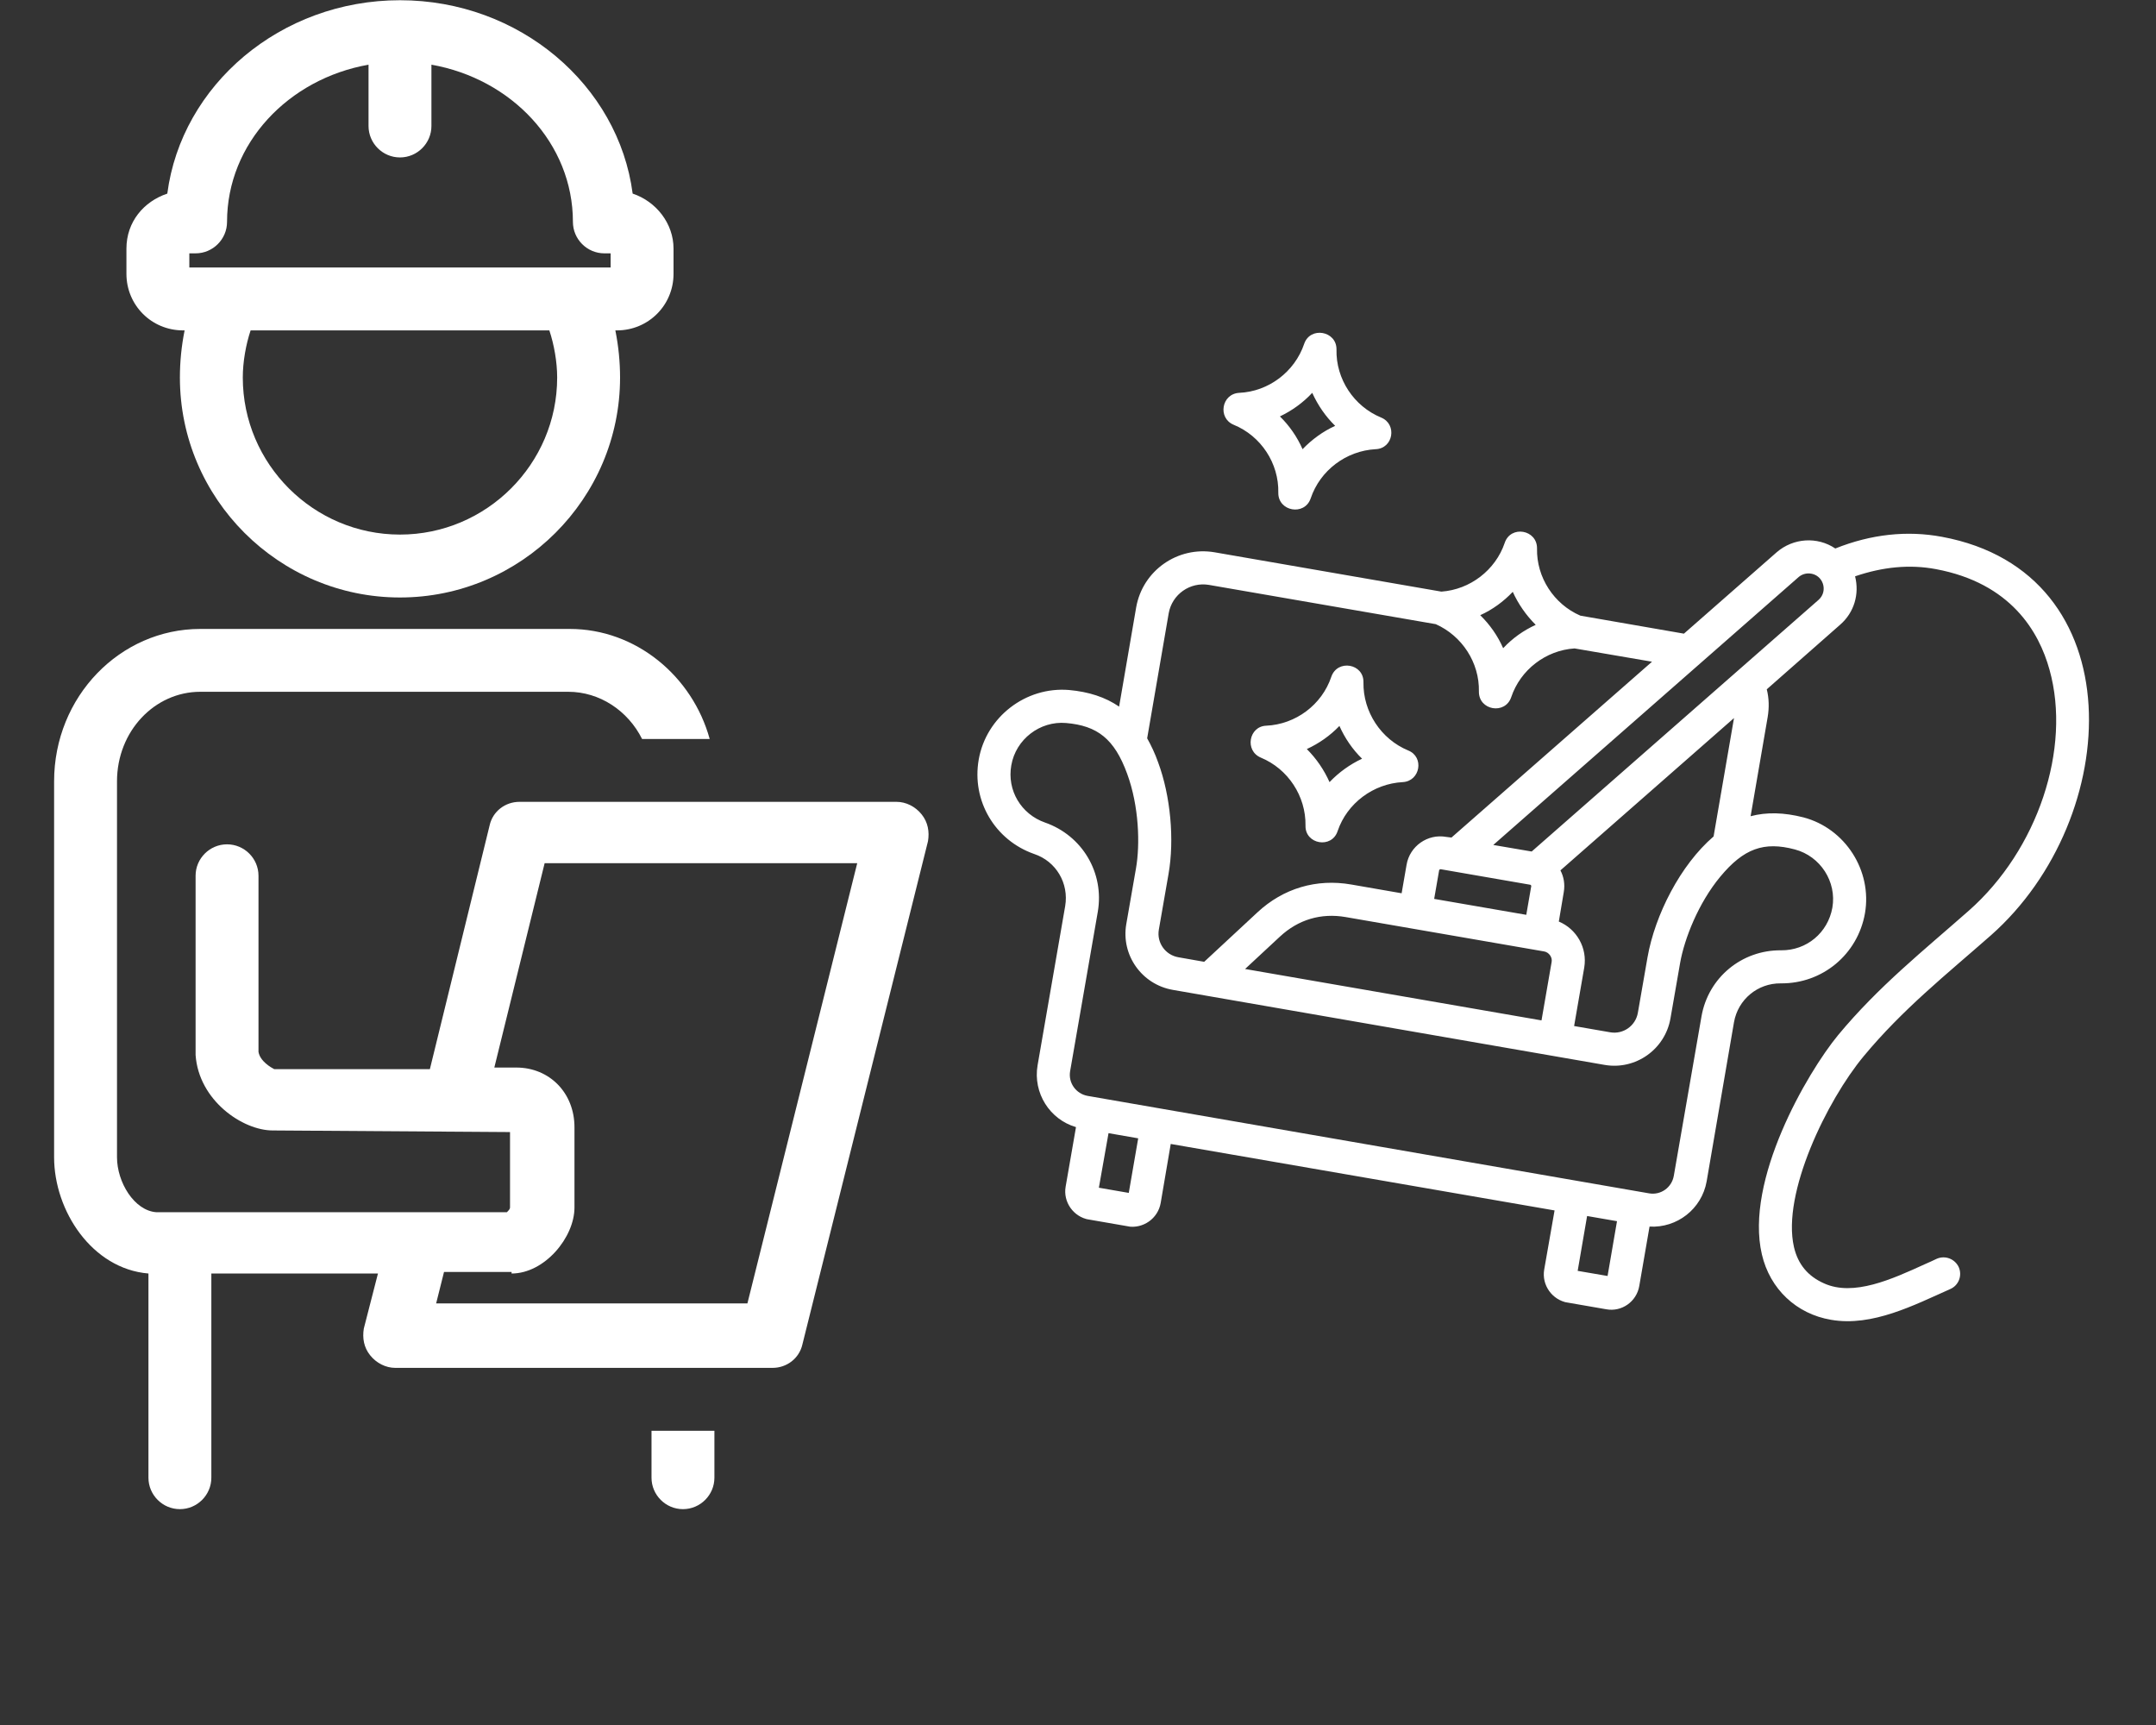 <?xml version="1.0" encoding="UTF-8"?> <svg xmlns="http://www.w3.org/2000/svg" xmlns:xlink="http://www.w3.org/1999/xlink" width="50" zoomAndPan="magnify" viewBox="0 0 37.5 30" height="40" preserveAspectRatio="xMidYMid meet" version="1.2"><rect x="0" y="0" width="37.5" height="30" fill="#333333" stroke="none"/><defs><clipPath id="186200b6f1"><path d="M 0.832 10 L 16.801 10 L 16.801 27 L 0.832 27 Z M 0.832 10 "></path></clipPath><clipPath id="c5d371ce7f"><path d="M 2 0.004 L 12 0.004 L 12 11 L 2 11 Z M 2 0.004 "></path></clipPath><clipPath id="6602a5de69"><path d="M 17 5 L 36.652 5 L 36.652 23 L 17 23 Z M 17 5 "></path></clipPath><clipPath id="d7a1037d14"><path d="M 18.457 4.922 L 38.48 8.395 L 35.75 24.125 L 15.727 20.652 Z M 18.457 4.922 "></path></clipPath><clipPath id="2cae57a830"><path d="M 18.457 4.922 L 38.48 8.395 L 35.75 24.125 L 15.727 20.652 Z M 18.457 4.922 "></path></clipPath></defs><g id="a437025ce7"><path style=" stroke:none;fill-rule:nonzero;fill:#ffffff;fill-opacity:1;" d="M 12.426 25.699 L 12.426 24.883 L 11.332 24.883 L 11.332 25.699 C 11.332 26 11.578 26.246 11.879 26.246 C 12.18 26.246 12.426 26 12.426 25.699 Z M 12.426 25.699 "></path><g clip-rule="nonzero" clip-path="url(#186200b6f1)"><path style=" stroke:none;fill-rule:nonzero;fill:#ffffff;fill-opacity:1;" d="M 2.582 22.148 L 2.582 25.699 C 2.582 26 2.828 26.246 3.129 26.246 C 3.43 26.246 3.676 26 3.676 25.699 L 3.676 22.148 L 6.574 22.148 L 6.328 23.105 C 6.301 23.27 6.328 23.434 6.438 23.57 C 6.547 23.707 6.711 23.789 6.875 23.789 L 13.438 23.789 C 13.684 23.789 13.902 23.625 13.957 23.379 L 16.141 14.629 C 16.168 14.465 16.141 14.301 16.031 14.164 C 15.922 14.027 15.758 13.945 15.594 13.945 L 9.035 13.945 C 8.789 13.945 8.57 14.109 8.516 14.355 L 7.477 18.594 L 4.77 18.594 C 4.715 18.566 4.523 18.457 4.496 18.293 L 4.496 15.23 C 4.496 14.93 4.25 14.684 3.949 14.684 C 3.648 14.684 3.402 14.93 3.402 15.23 L 3.402 18.32 C 3.402 18.32 3.402 18.348 3.402 18.348 C 3.457 19.141 4.223 19.66 4.742 19.66 L 8.871 19.688 L 8.871 21 C 8.871 21.027 8.844 21.055 8.816 21.082 L 2.719 21.082 C 2.336 21.055 2.035 20.562 2.035 20.125 L 2.035 13.59 C 2.035 12.715 2.691 12.031 3.484 12.031 L 9.883 12.031 C 10.43 12.031 10.922 12.359 11.168 12.852 L 12.344 12.852 C 12.043 11.758 11.059 10.938 9.91 10.938 L 3.484 10.938 C 2.09 10.938 0.941 12.113 0.941 13.59 L 0.941 20.125 C 0.941 21.055 1.598 22.066 2.582 22.148 Z M 8.898 22.148 C 9.473 22.148 9.992 21.52 9.992 21 L 9.992 19.605 C 9.992 19.004 9.555 18.566 8.98 18.566 L 8.598 18.566 L 9.473 15.012 L 14.91 15.012 L 13 22.668 L 7.586 22.668 L 7.723 22.121 L 8.898 22.121 Z M 8.898 22.148 "></path></g><g clip-rule="nonzero" clip-path="url(#c5d371ce7f)"><path style=" stroke:none;fill-rule:nonzero;fill:#ffffff;fill-opacity:1;" d="M 11.715 4.762 L 11.715 4.324 C 11.715 3.887 11.414 3.504 11.004 3.367 C 10.758 1.48 9.035 0.004 6.957 0.004 C 4.879 0.004 3.156 1.48 2.91 3.367 C 2.5 3.504 2.199 3.859 2.199 4.324 L 2.199 4.762 C 2.199 5.309 2.637 5.746 3.184 5.746 L 3.211 5.746 C 3.156 6.02 3.129 6.293 3.129 6.566 C 3.129 8.672 4.852 10.391 6.957 10.391 C 9.062 10.391 10.785 8.672 10.785 6.566 C 10.785 6.293 10.758 6.02 10.703 5.746 L 10.73 5.746 C 11.277 5.746 11.715 5.309 11.715 4.762 Z M 3.293 4.406 L 3.402 4.406 C 3.703 4.406 3.949 4.16 3.949 3.859 C 3.949 2.492 5.016 1.371 6.41 1.125 L 6.41 2.191 C 6.41 2.492 6.656 2.738 6.957 2.738 C 7.258 2.738 7.504 2.492 7.504 2.191 L 7.504 1.125 C 8.898 1.371 9.965 2.492 9.965 3.859 C 9.965 4.16 10.211 4.406 10.512 4.406 L 10.621 4.406 L 10.621 4.652 L 3.293 4.652 Z M 9.691 6.566 C 9.691 8.07 8.461 9.297 6.957 9.297 C 5.453 9.297 4.223 8.07 4.223 6.566 C 4.223 6.293 4.277 5.992 4.359 5.746 L 9.555 5.746 C 9.637 5.992 9.691 6.293 9.691 6.566 Z M 9.691 6.566 "></path></g><g clip-rule="nonzero" clip-path="url(#6602a5de69)"><g clip-rule="nonzero" clip-path="url(#d7a1037d14)"><g clip-rule="nonzero" clip-path="url(#2cae57a830)"><path style=" stroke:none;fill-rule:evenodd;fill:#ffffff;fill-opacity:1;" d="M 31.629 10.434 L 26.641 14.809 L 25.973 14.695 L 31.285 10.035 C 31.336 9.992 31.402 9.969 31.473 9.973 C 31.711 9.988 31.805 10.281 31.629 10.434 Z M 29.805 14.547 L 30.16 12.488 L 27.141 15.137 C 27.199 15.246 27.223 15.379 27.199 15.516 L 27.113 16.027 C 27.422 16.156 27.613 16.484 27.555 16.828 L 27.379 17.844 L 28.008 17.953 C 28.234 17.992 28.449 17.84 28.488 17.613 L 28.656 16.648 C 28.785 15.914 29.227 15.043 29.805 14.547 Z M 31.219 14.773 C 30.68 14.629 30.328 14.758 29.922 15.246 C 29.539 15.707 29.297 16.328 29.223 16.746 L 29.055 17.711 C 28.961 18.25 28.449 18.613 27.91 18.52 L 20.398 17.215 C 19.859 17.121 19.496 16.609 19.59 16.07 L 19.758 15.105 C 19.832 14.688 19.812 14.02 19.605 13.457 C 19.383 12.848 19.086 12.621 18.543 12.574 C 18.086 12.535 17.668 12.859 17.59 13.309 C 17.512 13.746 17.762 14.16 18.176 14.305 C 18.824 14.531 19.211 15.18 19.094 15.859 L 18.613 18.629 C 18.578 18.832 18.715 19.023 18.918 19.059 L 28.684 20.754 C 28.887 20.789 29.078 20.652 29.113 20.449 L 29.594 17.68 C 29.711 17 30.297 16.52 30.98 16.527 C 31.422 16.531 31.793 16.223 31.871 15.785 C 31.949 15.336 31.664 14.891 31.219 14.773 Z M 27.441 22.102 L 27.605 21.148 L 28.125 21.238 L 27.961 22.191 Z M 19.633 20.746 L 19.113 20.656 L 19.281 19.707 L 19.797 19.797 Z M 26.617 15.387 C 26.629 15.391 26.637 15.406 26.633 15.414 L 26.547 15.91 L 24.945 15.633 L 25.031 15.137 C 25.031 15.125 25.047 15.117 25.059 15.117 Z M 21.656 16.852 L 22.262 16.289 C 22.582 15.992 22.977 15.875 23.406 15.949 L 26.859 16.547 C 26.941 16.562 27.004 16.648 26.988 16.73 L 26.812 17.746 Z M 21.027 10.172 C 20.699 10.117 20.387 10.336 20.328 10.664 L 19.953 12.84 C 20.023 12.965 20.09 13.105 20.145 13.262 C 20.359 13.84 20.43 14.602 20.324 15.203 L 20.156 16.168 C 20.117 16.395 20.27 16.609 20.496 16.648 L 20.945 16.727 L 21.871 15.867 C 22.32 15.449 22.898 15.277 23.504 15.383 L 24.379 15.535 L 24.465 15.039 C 24.52 14.715 24.832 14.496 25.156 14.555 L 25.246 14.566 L 28.734 11.508 L 27.387 11.277 C 26.887 11.309 26.445 11.648 26.285 12.125 C 26.18 12.434 25.719 12.355 25.723 12.027 C 25.734 11.523 25.43 11.059 24.973 10.855 Z M 26.312 10.293 C 26.152 10.461 25.961 10.602 25.746 10.699 C 25.914 10.863 26.051 11.059 26.145 11.273 C 26.305 11.102 26.496 10.965 26.711 10.867 C 26.543 10.699 26.41 10.508 26.312 10.293 Z M 33.688 21.891 C 33.625 21.922 33.555 21.953 33.484 21.984 C 32.902 22.25 32.238 22.551 31.727 22.32 C 31.445 22.195 31.273 21.988 31.203 21.688 C 30.988 20.754 31.781 19.133 32.414 18.371 C 33.094 17.551 33.848 16.953 34.629 16.266 C 36.941 14.223 37.129 9.957 33.777 9.336 C 33.172 9.223 32.547 9.289 31.922 9.539 C 31.609 9.328 31.191 9.355 30.902 9.605 L 29.289 11.02 L 27.488 10.707 C 27.027 10.508 26.723 10.039 26.734 9.539 C 26.738 9.211 26.277 9.129 26.172 9.441 C 26.012 9.914 25.57 10.254 25.07 10.289 L 21.125 9.605 C 20.484 9.496 19.875 9.922 19.762 10.562 L 19.465 12.289 C 19.227 12.125 18.938 12.031 18.594 12 C 17.84 11.938 17.152 12.469 17.023 13.211 C 16.898 13.926 17.305 14.613 17.988 14.852 C 18.371 14.98 18.594 15.363 18.527 15.758 L 18.047 18.527 C 17.965 19.008 18.258 19.469 18.715 19.602 L 18.535 20.637 C 18.488 20.906 18.672 21.164 18.941 21.211 L 19.609 21.328 C 19.883 21.375 20.141 21.191 20.188 20.922 L 20.363 19.895 L 27.039 21.051 L 26.859 22.078 C 26.812 22.348 26.996 22.609 27.27 22.656 L 27.938 22.77 C 28.207 22.82 28.465 22.637 28.512 22.367 L 28.691 21.332 C 29.168 21.359 29.598 21.027 29.684 20.547 L 30.16 17.777 C 30.23 17.383 30.57 17.098 30.973 17.102 C 31.699 17.109 32.312 16.598 32.438 15.883 C 32.566 15.141 32.094 14.406 31.367 14.215 C 31.031 14.129 30.727 14.121 30.449 14.195 L 30.746 12.469 C 30.773 12.305 30.77 12.145 30.73 11.988 L 32.008 10.863 C 32.25 10.652 32.344 10.332 32.266 10.023 C 32.746 9.859 33.215 9.812 33.672 9.898 C 34.973 10.141 35.465 10.984 35.648 11.648 C 36.031 13.02 35.441 14.781 34.246 15.836 C 33.449 16.539 32.676 17.152 31.969 18.004 C 31.43 18.66 30.344 20.527 30.645 21.816 C 30.785 22.418 31.246 22.852 31.848 22.953 C 32.566 23.078 33.297 22.695 33.922 22.418 C 34.066 22.355 34.133 22.188 34.07 22.039 C 34.004 21.895 33.836 21.828 33.688 21.891 Z M 23.297 12.625 C 23.391 12.836 23.523 13.031 23.691 13.195 C 23.48 13.293 23.285 13.434 23.125 13.602 C 23.031 13.391 22.898 13.195 22.73 13.027 C 22.941 12.93 23.137 12.793 23.297 12.625 Z M 21.93 13.176 C 21.645 13.055 21.723 12.633 22.023 12.621 C 22.535 12.598 22.992 12.258 23.156 11.77 C 23.262 11.461 23.723 11.539 23.715 11.867 C 23.707 12.379 24.02 12.855 24.492 13.051 C 24.777 13.164 24.703 13.586 24.398 13.602 C 23.887 13.629 23.43 13.969 23.266 14.453 C 23.164 14.766 22.699 14.684 22.707 14.359 C 22.715 13.844 22.402 13.371 21.93 13.176 Z M 22.824 6.832 C 22.922 7.047 23.055 7.242 23.223 7.406 C 23.008 7.504 22.816 7.645 22.656 7.812 C 22.562 7.598 22.426 7.402 22.262 7.242 C 22.473 7.141 22.664 7.004 22.824 6.832 Z M 21.457 7.387 C 21.176 7.27 21.246 6.848 21.555 6.832 C 22.066 6.809 22.52 6.465 22.684 5.98 C 22.789 5.672 23.25 5.754 23.246 6.078 C 23.234 6.59 23.547 7.066 24.023 7.262 C 24.305 7.379 24.234 7.801 23.926 7.812 C 23.414 7.84 22.961 8.18 22.797 8.668 C 22.691 8.977 22.23 8.895 22.234 8.57 C 22.246 8.059 21.934 7.582 21.457 7.387 Z M 21.457 7.387 "></path></g></g></g></g></svg> 
